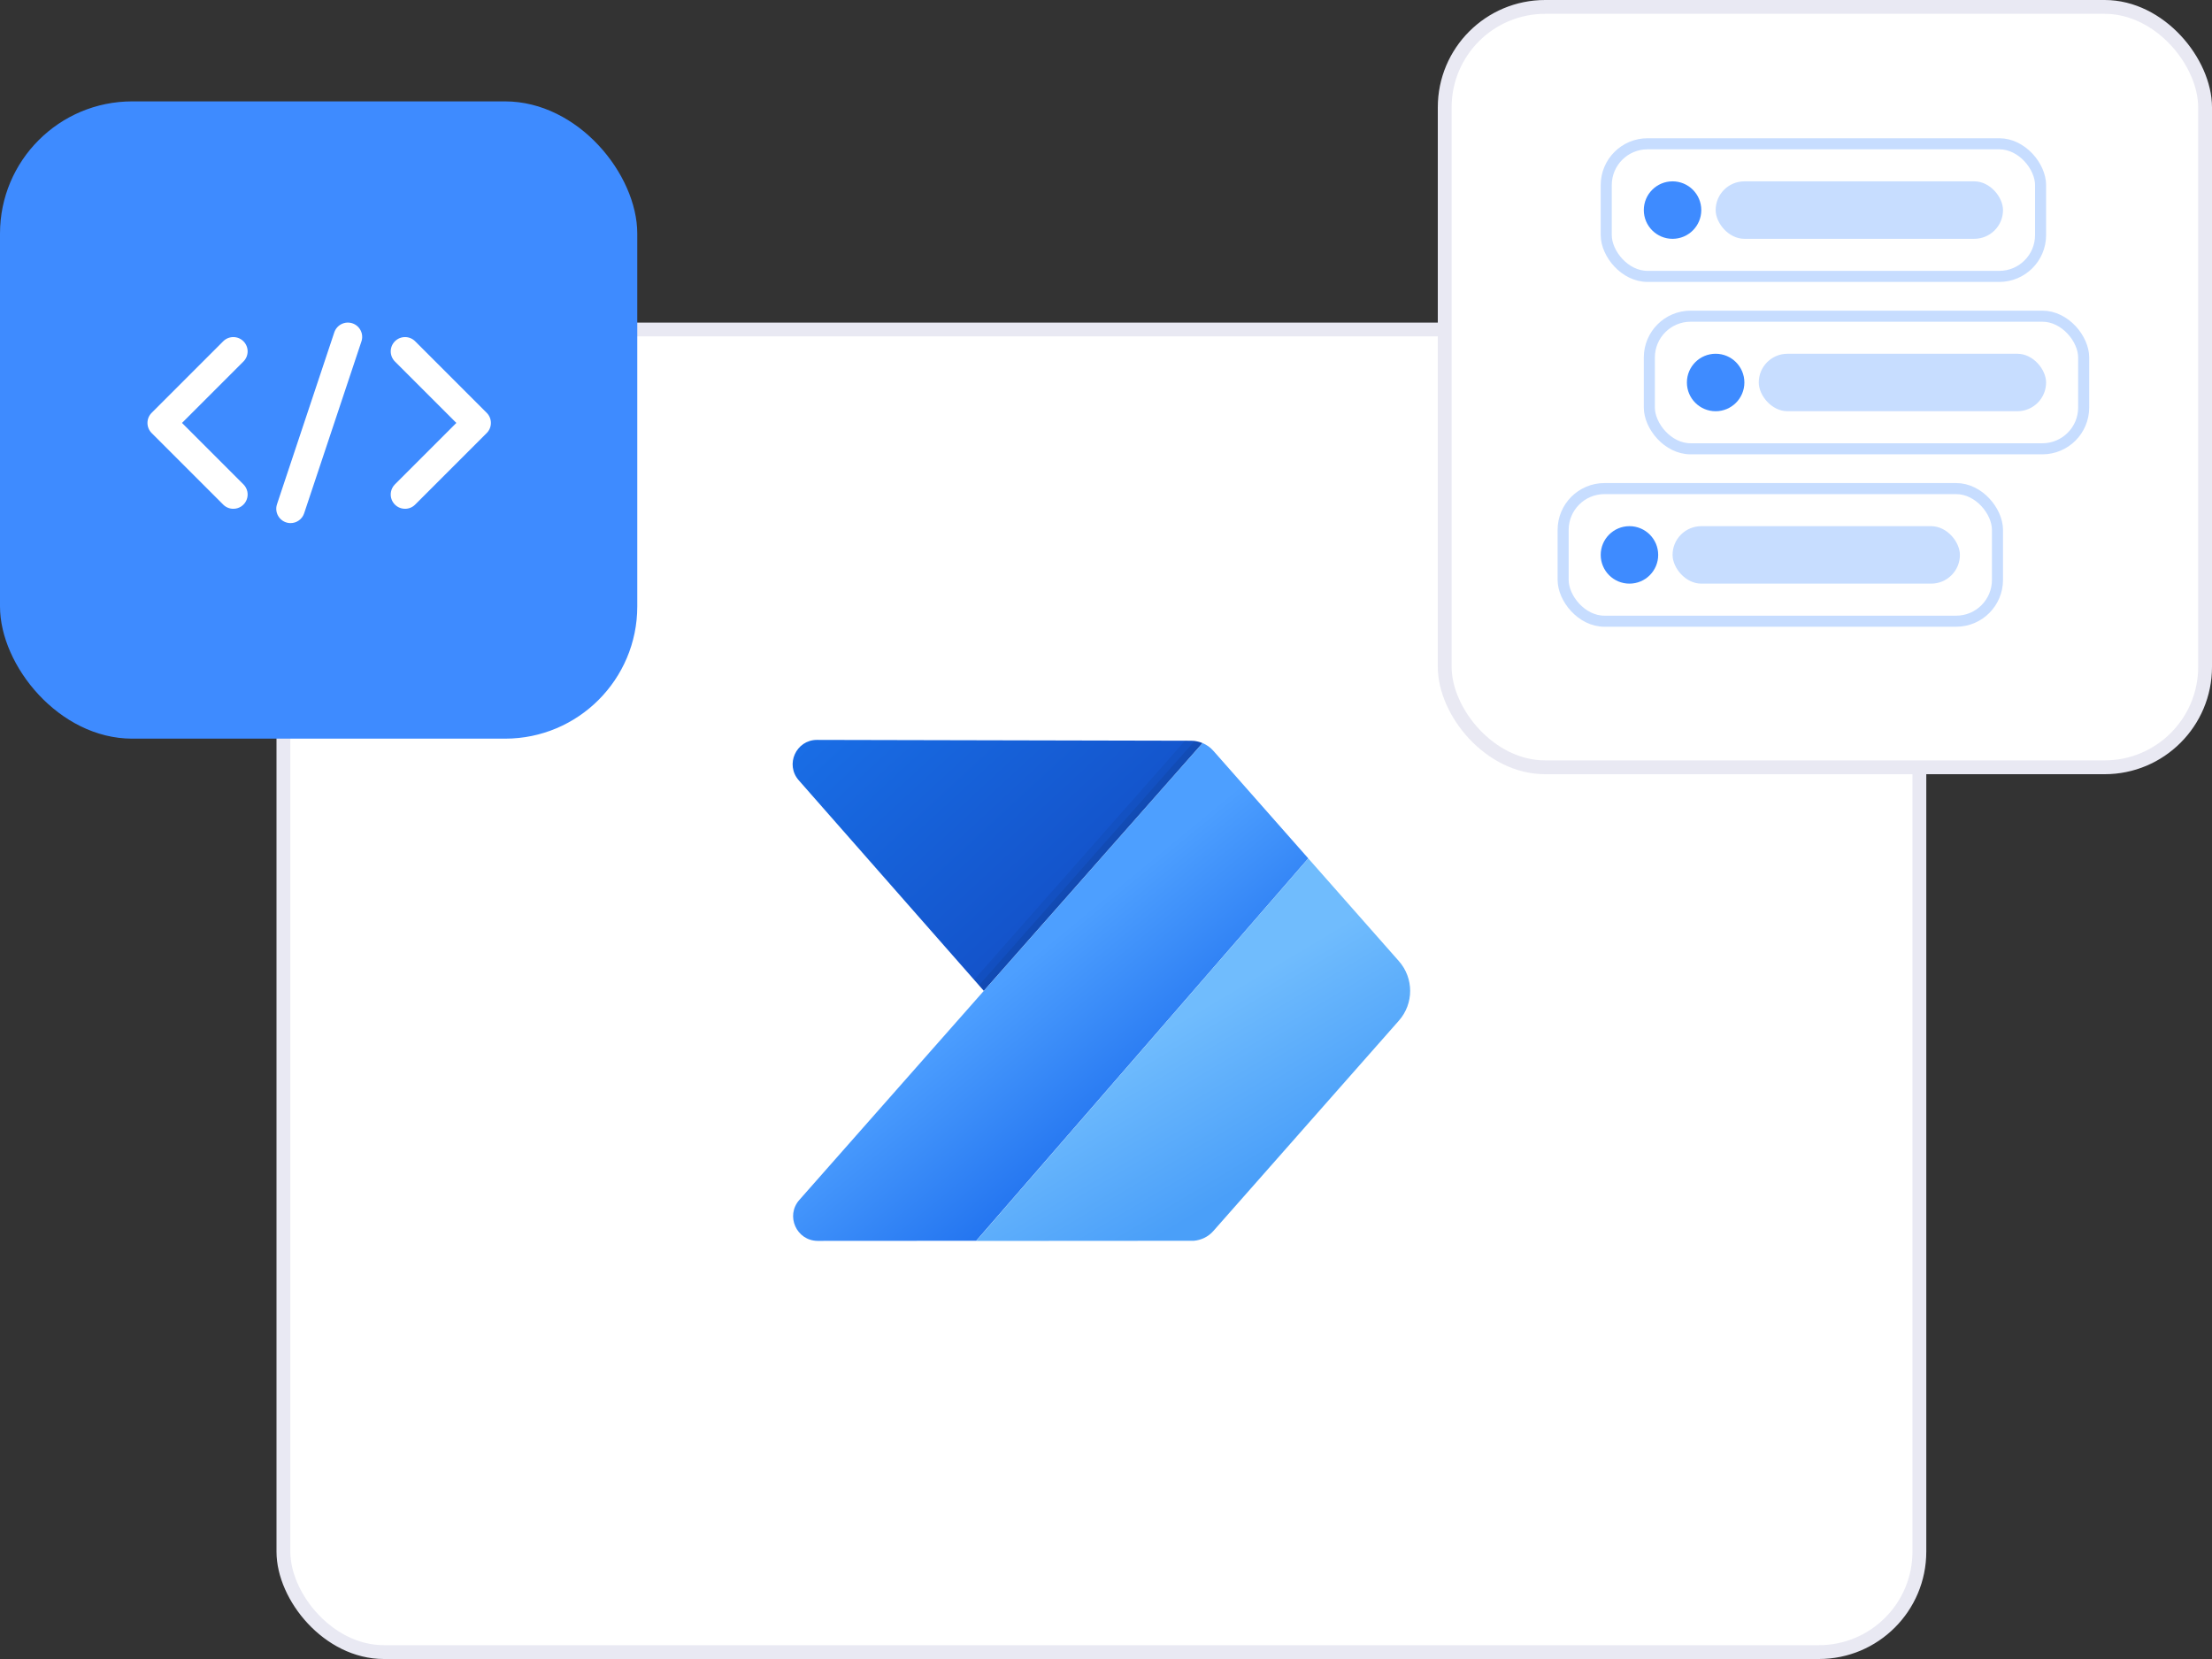 <svg width="240" height="180" viewBox="0 0 240 180" fill="none" xmlns="http://www.w3.org/2000/svg">
<rect x="0" y="0" width="240" height="180" fill="#333333" stroke="none"/>
<g clip-path="url(#clip0_2166_1700)">
<rect x="30.75" y="35.75" width="177.5" height="143.5" rx="10.897" fill="white" stroke="#E9E9F3" stroke-width="1.5"/>
<g clip-path="url(#clip1_2166_1700)">
<path d="M88.648 80.278H88.642C86.375 80.278 85.164 82.952 86.661 84.656L106.744 107.505L130.476 80.626C130.091 80.465 129.676 80.371 129.25 80.369L88.648 80.278Z" fill="url(#paint0_linear_2166_1700)"/>
<path d="M141.947 93.135L131.636 81.449C131.314 81.083 130.915 80.808 130.476 80.625L106.744 107.506L86.725 130.194C85.207 131.914 86.418 134.613 88.704 134.634L105.918 134.623L141.947 93.135Z" fill="url(#paint1_linear_2166_1700)"/>
<path d="M151.78 104.285L141.947 93.136L105.917 134.639L129.533 134.623C130.34 134.549 131.097 134.187 131.638 133.573L151.78 110.736C153.407 108.894 153.407 106.128 151.78 104.285Z" fill="url(#paint2_linear_2166_1700)"/>
<path opacity="0.05" d="M106.744 107.506L130.476 80.626C130.091 80.465 129.676 80.371 129.25 80.37L128.575 80.368L105.684 106.301L106.744 107.506Z" fill="black"/>
<path opacity="0.07" d="M106.216 106.906L106.744 107.506L130.476 80.627C130.2 80.51 129.905 80.445 129.605 80.408L106.216 106.906Z" fill="black"/>
</g>
<rect x="156.75" y="0.75" width="82.5" height="82.5" rx="10.897" fill="white" stroke="#E9E9F3" stroke-width="1.5"/>
<rect x="178.952" y="34.306" width="47.124" height="14.388" rx="4.48" stroke="#C7DDFF" stroke-width="1.2"/>
<rect x="190.823" y="38.382" width="31.177" height="6.235" rx="3.118" fill="#C7DDFF"/>
<circle cx="186.145" cy="41.5" r="3.118" fill="#3E8BFF"/>
<rect x="174.276" y="15.6" width="47.124" height="14.388" rx="4.48" stroke="#C7DDFF" stroke-width="1.2"/>
<rect x="186.147" y="19.676" width="31.177" height="6.235" rx="3.118" fill="#C7DDFF"/>
<circle cx="181.47" cy="22.794" r="3.118" fill="#3E8BFF"/>
<rect x="169.6" y="53.012" width="47.124" height="14.388" rx="4.48" stroke="#C7DDFF" stroke-width="1.2"/>
<rect x="181.472" y="57.089" width="31.177" height="6.235" rx="3.118" fill="#C7DDFF"/>
<circle cx="176.794" cy="60.206" r="3.118" fill="#3E8BFF"/>
<rect y="11" width="69.144" height="69.144" rx="14.345" fill="#3E8BFF"/>
<path d="M24.721 55.086C24.91 55.164 25.112 55.204 25.316 55.203C25.623 55.204 25.924 55.114 26.179 54.943C26.435 54.773 26.634 54.53 26.752 54.246C26.87 53.962 26.9 53.65 26.84 53.348C26.78 53.047 26.631 52.77 26.413 52.553L19.748 45.888L26.413 39.223C26.704 38.932 26.868 38.537 26.868 38.125C26.868 37.714 26.704 37.319 26.413 37.028C26.122 36.737 25.727 36.573 25.316 36.573C24.904 36.573 24.509 36.737 24.218 37.028L16.455 44.791C16.311 44.935 16.196 45.106 16.118 45.294C16.04 45.482 16 45.684 16 45.888C16 46.092 16.04 46.294 16.118 46.482C16.196 46.671 16.311 46.842 16.455 46.986L24.218 54.749C24.362 54.893 24.533 55.008 24.721 55.086Z" fill="white"/>
<path d="M43.083 54.943C43.338 55.114 43.639 55.204 43.946 55.203C44.15 55.204 44.352 55.164 44.541 55.086C44.729 55.008 44.9 54.893 45.044 54.749L52.807 46.986C52.951 46.842 53.066 46.671 53.144 46.482C53.222 46.294 53.262 46.092 53.262 45.888C53.262 45.684 53.222 45.482 53.144 45.294C53.066 45.106 52.951 44.935 52.807 44.791L45.044 37.028C44.9 36.884 44.729 36.769 44.54 36.691C44.352 36.613 44.15 36.573 43.946 36.573C43.742 36.573 43.541 36.613 43.352 36.691C43.164 36.769 42.993 36.884 42.849 37.028C42.705 37.172 42.59 37.343 42.512 37.531C42.434 37.72 42.394 37.922 42.394 38.125C42.394 38.329 42.434 38.531 42.512 38.719C42.59 38.908 42.705 39.079 42.849 39.223L49.514 45.888L42.849 52.553C42.631 52.77 42.482 53.047 42.422 53.348C42.362 53.65 42.392 53.962 42.51 54.246C42.627 54.53 42.827 54.773 43.083 54.943Z" fill="white"/>
<path d="M30.818 56.585C31.037 56.697 31.28 56.756 31.526 56.756C31.852 56.756 32.17 56.653 32.435 56.462C32.699 56.272 32.896 56.003 32.999 55.694L39.209 37.063C39.277 36.869 39.306 36.664 39.293 36.458C39.281 36.253 39.227 36.052 39.137 35.868C39.046 35.683 38.92 35.519 38.765 35.383C38.61 35.248 38.43 35.145 38.235 35.08C38.04 35.015 37.834 34.989 37.629 35.004C37.424 35.019 37.224 35.075 37.04 35.168C36.857 35.261 36.694 35.39 36.561 35.547C36.428 35.703 36.327 35.885 36.264 36.081L30.054 54.711C29.976 54.945 29.955 55.193 29.991 55.437C30.029 55.68 30.123 55.911 30.267 56.111C30.41 56.31 30.599 56.473 30.818 56.585Z" fill="white"/>
</g>
<defs>
<linearGradient id="paint0_linear_2166_1700" x1="97.616" y1="71.31" x2="120.697" y2="96.327" gradientUnits="userSpaceOnUse">
<stop stop-color="#196DE5"/>
<stop offset="1" stop-color="#1351C8"/>
</linearGradient>
<linearGradient id="paint1_linear_2166_1700" x1="108.634" y1="106.497" x2="125.482" y2="126.998" gradientUnits="userSpaceOnUse">
<stop stop-color="#4D9FFF"/>
<stop offset="1" stop-color="#1667EB"/>
</linearGradient>
<linearGradient id="paint2_linear_2166_1700" x1="124.818" y1="112.628" x2="134.575" y2="128.97" gradientUnits="userSpaceOnUse">
<stop stop-color="#70BCFD"/>
<stop offset="1" stop-color="#4A9FF9"/>
</linearGradient>
<clipPath id="clip0_2166_1700">
<rect width="240" height="180" fill="white"/>
</clipPath>
<clipPath id="clip1_2166_1700">
<rect width="67" height="67" fill="white" transform="translate(86 74)"/>
</clipPath>
</defs>
</svg>
